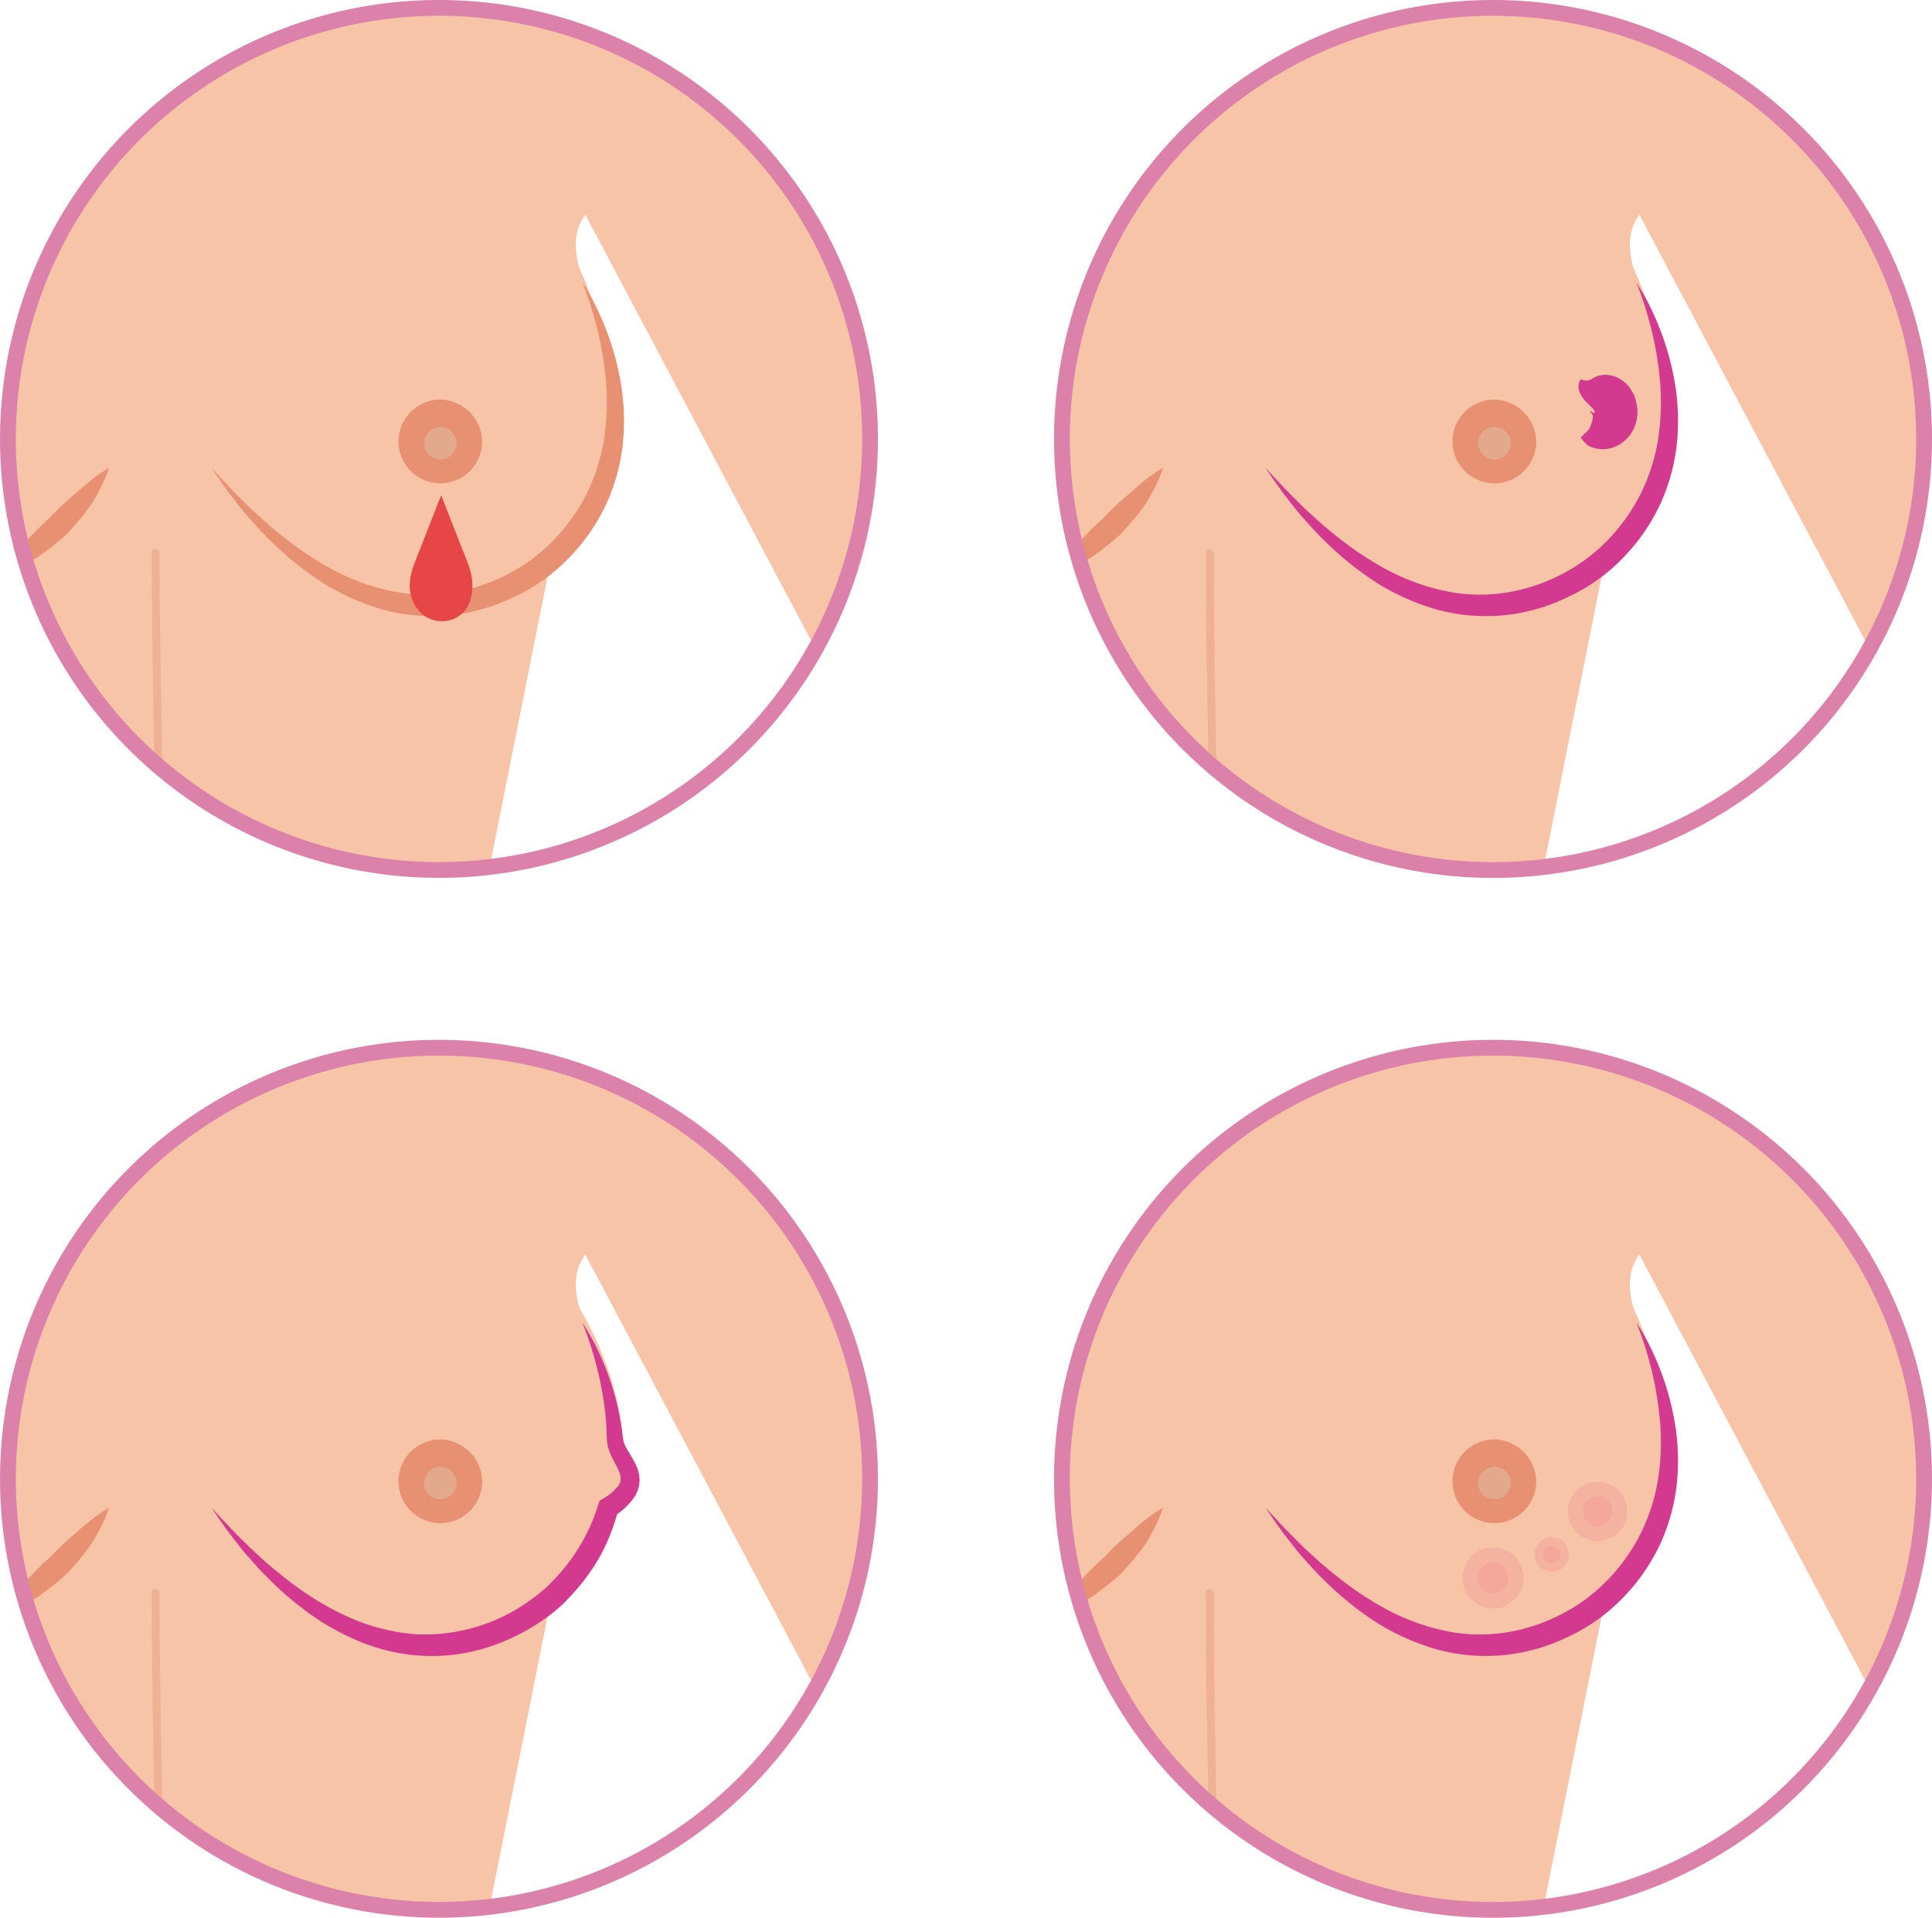 <svg xmlns="http://www.w3.org/2000/svg" xmlns:xlink="http://www.w3.org/1999/xlink" width="488.981" height="485.4" viewBox="0 0 488.981 485.4">
  <defs>
    <clipPath id="clip-path">
      <path id="Tracé_243769" data-name="Tracé 243769" d="M8.175,115.206A109.1,109.1,0,1,0,117.278,6.1,109.1,109.1,0,0,0,8.175,115.206" fill="none"/>
    </clipPath>
    <clipPath id="clip-path-2">
      <path id="Tracé_243780" data-name="Tracé 243780" d="M274.945,115.206A109.106,109.106,0,1,0,384.048,6.1a109.1,109.1,0,0,0-109.1,109.106" fill="none"/>
    </clipPath>
    <clipPath id="clip-path-3">
      <path id="Tracé_243796" data-name="Tracé 243796" d="M274.942,378.395a109.106,109.106,0,1,0,109.1-109.106,109.1,109.1,0,0,0-109.1,109.106" fill="none"/>
    </clipPath>
    <clipPath id="clip-path-4">
      <path id="Tracé_243806" data-name="Tracé 243806" d="M8.175,378.395a109.1,109.1,0,1,0,109.1-109.106A109.1,109.1,0,0,0,8.175,378.395" fill="none"/>
    </clipPath>
  </defs>
  <g id="symptomes-1" transform="translate(-6.176 -4.101)">
    <g id="Groupe_3522" data-name="Groupe 3522">
      <g id="Groupe_3521" data-name="Groupe 3521" clip-path="url(#clip-path)">
        <path id="Tracé_243760" data-name="Tracé 243760" d="M239,165.023a161.5,161.5,0,0,0,12.38-22.033V129.164L195.033,0H128.375c-.607,1.975-1.186,4.046-1.706,6.3l95.374,179.875A165.813,165.813,0,0,0,239,165.023" fill="#f7c4a8"/>
        <path id="Tracé_243761" data-name="Tracé 243761" d="M184.743,0H0V185.52c12.26,17.618,32.917,29.548,51.611,39.1,4.269,2.179,8.616,4.268,13,6.322h64.534a50.1,50.1,0,0,1,.593-5.568l16.169-81.06c29.084-28.453,6.972-72.148,6.972-72.148C146.535,50.085,173.8,52.329,173.8,52.329c10.1-8.6,4.555-19.821,4.555-19.821S184.588,16.169,184.743,0" fill="#f7c4a8"/>
        <path id="Tracé_243762" data-name="Tracé 243762" d="M239,165.023a160.158,160.158,0,0,0,8.593-14.451c-17.215-2.916-30.089,11.442-30.089,11.442L190.89,213.306C209.42,199.889,226.2,184.1,239,165.023" fill="#f7c4a8"/>
        <path id="Tracé_243763" data-name="Tracé 243763" d="M5.449,149.348a35.729,35.729,0,0,1,4.067-4.9c.652-.675,1.357-1.408,2.139-2.13.818-.7,1.423-1.6,2.212-2.39a68.337,68.337,0,0,1,4.911-4.8c1.639-1.738,3.355-3.4,5.058-4.894.833-.762,1.736-1.408,2.489-2.135.769-.707,1.539-1.344,2.256-1.932A37.1,37.1,0,0,1,33.77,122.5a34.155,34.155,0,0,1-2.542,5.856c-.441.841-.926,1.75-1.487,2.679a27.608,27.608,0,0,1-1.975,2.761c-1.445,1.864-3.088,3.772-4.808,5.61-1.933,1.7-3.952,3.325-5.892,4.733a20.527,20.527,0,0,1-2.862,1.867c-.951.476-1.883.88-2.745,1.251a35.638,35.638,0,0,1-6.01,2.086" fill="#e89072"/>
        <path id="Tracé_243764" data-name="Tracé 243764" d="M153.556,75.654a47.975,47.975,0,0,1,3.773,6.682,69.806,69.806,0,0,1,6.1,19.465,58.279,58.279,0,0,1,.457,13.882,49.322,49.322,0,0,1-3.921,15.217,48.807,48.807,0,0,1-9.4,14,46.034,46.034,0,0,1-14.16,10.238,47.755,47.755,0,0,1-16.789,4.727,47.02,47.02,0,0,1-16.777-1.548,59.9,59.9,0,0,1-14.239-6.239,78.722,78.722,0,0,1-10.957-8.268,90.012,90.012,0,0,1-8.047-8.2c-2.325-2.495-4-4.961-5.547-6.84-2.831-3.971-4.371-6.273-4.371-6.273l5.195,5.575c1.738,1.686,3.711,3.857,6.224,6.077a103.193,103.193,0,0,0,8.563,7.205,80.832,80.832,0,0,0,11,7.077,55.349,55.349,0,0,0,13.408,5.005,42,42,0,0,0,14.968.871,45.481,45.481,0,0,0,14.782-4.441,44.246,44.246,0,0,0,12.459-9.038,47.337,47.337,0,0,0,8.622-12.271,48.366,48.366,0,0,0,4.181-13.478,62.165,62.165,0,0,0,.581-12.883,85.943,85.943,0,0,0-3.588-19.38,74.434,74.434,0,0,0-2.527-7.17" fill="#e89072"/>
        <path id="Tracé_243765" data-name="Tracé 243765" d="M128.212,116.282a10.595,10.595,0,1,1-10.586-11.038,10.819,10.819,0,0,1,10.586,11.038" fill="#e89072"/>
        <path id="Tracé_243766" data-name="Tracé 243766" d="M121.725,116.282a4.1,4.1,0,1,1-4.1-4.1,4.1,4.1,0,0,1,4.1,4.1" fill="#e3a98d"/>
        <path id="Tracé_243767" data-name="Tracé 243767" d="M44.566,144.1c0,9.3.1,18.593.25,27.889s.332,18.59.5,27.885q.142,7.842.255,15.685a1,1,0,0,0,2,0c-.128-9.3-.308-18.59-.481-27.885s-.339-18.59-.436-27.886q-.081-7.844-.088-15.688a1,1,0,0,0-2,0" fill="#eeb193"/>
        <path id="Tracé_243768" data-name="Tracé 243768" d="M124.659,146.853c-.006-.012-6.831-17.394-6.831-17.394s-6.82,17.374-6.829,17.394a16.331,16.331,0,0,0-1.1,5.02c-.254,5.159,3.342,9.434,7.918,9.449a7.421,7.421,0,0,0,7.322-4.97,13.343,13.343,0,0,0,.05-7.8,13.781,13.781,0,0,0-.532-1.7" fill="#e64645"/>
      </g>
    </g>
    <g id="Groupe_3524" data-name="Groupe 3524">
      <g id="Groupe_3592" data-name="Groupe 3592">
        <path id="Tracé_243770" data-name="Tracé 243770" d="M226.385,115.207A109.1,109.1,0,1,1,117.279,6.1,109.1,109.1,0,0,1,226.385,115.207Z" fill="none" stroke="#dc82aa" stroke-miterlimit="10" stroke-width="4"/>
      </g>
    </g>
    <g id="Groupe_3526" data-name="Groupe 3526">
      <g id="Groupe_3525" data-name="Groupe 3525" clip-path="url(#clip-path-2)">
        <path id="Tracé_243771" data-name="Tracé 243771" d="M505.77,165.023a161.789,161.789,0,0,0,12.377-22.033V129.164L461.8,0H395.145c-.6,1.975-1.187,4.046-1.7,6.3l95.371,179.875a165.923,165.923,0,0,0,16.958-21.154" fill="#f7c4a8"/>
        <path id="Tracé_243772" data-name="Tracé 243772" d="M451.516,0H266.77V185.52c12.26,17.618,32.917,29.548,51.61,39.1,4.27,2.179,8.617,4.268,13,6.322h64.534a51.033,51.033,0,0,1,.593-5.568l16.169-81.06c29.083-28.453,6.975-72.148,6.975-72.148C413.3,50.085,440.57,52.329,440.57,52.329c10.1-8.6,4.555-19.821,4.555-19.821S451.358,16.169,451.516,0" fill="#f7c4a8"/>
        <path id="Tracé_243773" data-name="Tracé 243773" d="M505.77,165.023a160.094,160.094,0,0,0,8.587-14.451c-17.209-2.916-30.083,11.442-30.083,11.442l-26.612,51.292c18.525-13.417,35.311-29.206,48.108-48.283" fill="#f7c4a8"/>
        <path id="Tracé_243774" data-name="Tracé 243774" d="M272.219,149.348a35.73,35.73,0,0,1,4.067-4.9c.652-.675,1.357-1.408,2.139-2.13.818-.7,1.423-1.6,2.212-2.39a67.926,67.926,0,0,1,4.911-4.8c1.639-1.741,3.355-3.4,5.056-4.894.833-.762,1.738-1.411,2.49-2.135.768-.71,1.538-1.347,2.257-1.932a36.783,36.783,0,0,1,5.189-3.664A34.254,34.254,0,0,1,298,128.361c-.441.841-.928,1.75-1.489,2.676a27.43,27.43,0,0,1-1.973,2.764c-1.446,1.861-3.09,3.772-4.809,5.607-1.933,1.706-3.951,3.328-5.891,4.736a20.527,20.527,0,0,1-2.862,1.867c-.951.476-1.883.88-2.745,1.251a35.638,35.638,0,0,1-6.01,2.086" fill="#e89072"/>
        <path id="Tracé_243775" data-name="Tracé 243775" d="M420.325,75.654a48.028,48.028,0,0,1,3.774,6.682,69.78,69.78,0,0,1,6.1,19.465,58.223,58.223,0,0,1,.458,13.882,49.4,49.4,0,0,1-3.92,15.217,48.876,48.876,0,0,1-9.4,14,46.01,46.01,0,0,1-14.16,10.238,47.76,47.76,0,0,1-16.789,4.727,47.018,47.018,0,0,1-16.776-1.548,59.91,59.91,0,0,1-14.24-6.239,78.842,78.842,0,0,1-10.957-8.268,89.838,89.838,0,0,1-8.045-8.2c-2.326-2.495-4-4.961-5.548-6.84-2.831-3.971-4.371-6.273-4.371-6.273l5.2,5.575c1.739,1.686,3.711,3.857,6.224,6.077a103.215,103.215,0,0,0,8.564,7.205,80.868,80.868,0,0,0,11,7.077,55.357,55.357,0,0,0,13.409,5.005,42.008,42.008,0,0,0,14.969.871,45.5,45.5,0,0,0,14.781-4.441,44.354,44.354,0,0,0,12.457-9.038,47.288,47.288,0,0,0,8.622-12.271,48.305,48.305,0,0,0,4.183-13.478,62.236,62.236,0,0,0,.582-12.883,86.056,86.056,0,0,0-3.588-19.38,74.172,74.172,0,0,0-2.528-7.17" fill="#d33a8f"/>
        <path id="Tracé_243776" data-name="Tracé 243776" d="M394.981,116.282A10.595,10.595,0,1,1,384.4,105.244a10.818,10.818,0,0,1,10.585,11.038" fill="#e89072"/>
        <path id="Tracé_243777" data-name="Tracé 243777" d="M388.495,116.282a4.1,4.1,0,1,1-4.1-4.1,4.1,4.1,0,0,1,4.1,4.1" fill="#e3a98d"/>
        <path id="Tracé_243778" data-name="Tracé 243778" d="M311.335,144.1c0,9.3.105,18.593.25,27.889s.332,18.59.5,27.885q.143,7.842.255,15.685a1,1,0,0,0,2,0c-.128-9.3-.308-18.59-.481-27.885s-.339-18.59-.436-27.886q-.081-7.844-.088-15.688a1,1,0,0,0-2,0" fill="#eeb193"/>
        <path id="Tracé_243779" data-name="Tracé 243779" d="M406.254,114.9s.1-.111.286-.315a10.352,10.352,0,0,1,.813-.842c.309-.327.882-.684,1.067-1.154a7.95,7.95,0,0,0,.544-1.341,5.1,5.1,0,0,0,.342-1.321c0-.421.045-.707-.127-.964-.1-.135-.029-.17-.148-.251a1.491,1.491,0,0,0-.19-.117,1.314,1.314,0,0,0-.159-.059c-.069-.026.06.018-.017-.061a.2.2,0,0,1-.024-.208l.027-.061.023-.035.012-.02.007-.009,0,0c.079.21-.175-.476.179.47l0-.008-.149-.561c-.106-.354.011-.009.141.16a1.317,1.317,0,0,0,.389.33.485.485,0,0,0,.46.012c.175-.14-.012-.564-.409-1.008-.394-.461-1.027-1.019-1.592-1.615a8.4,8.4,0,0,1-1.558-2.145,3.817,3.817,0,0,1-.469-2.078,2.686,2.686,0,0,1,.348-1.238l.2-.374a3.466,3.466,0,0,0,1.449.318,2.744,2.744,0,0,0,1.2-.307c.354-.19.805-.473,1.252-.678a6.265,6.265,0,0,1,1.989-.447,7.464,7.464,0,0,1,3.419.7,7.97,7.97,0,0,1,2.123,1.472,6.905,6.905,0,0,1,1.061,1.236q.252.374.473.763l.225.391.295.5.254.713.076.251.132.509a19.429,19.429,0,0,1,.4,2.083,10.729,10.729,0,0,1-.687,4.447,8.836,8.836,0,0,1-2.475,3.541,8.187,8.187,0,0,1-3.206,1.852,8.551,8.551,0,0,1-3.019.342,8.107,8.107,0,0,1-2.551-.634c-.738-.207-1-.719-1.369-1.031a9.9,9.9,0,0,1-.768-.88l-.272-.33" fill="#d33a8f"/>
      </g>
    </g>
    <g id="Groupe_3528" data-name="Groupe 3528">
      <g id="Groupe_3591" data-name="Groupe 3591">
        <path id="Tracé_243781" data-name="Tracé 243781" d="M493.157,115.207A109.106,109.106,0,1,1,384.048,6.1,109.108,109.108,0,0,1,493.157,115.207Z" fill="none" stroke="#dc82aa" stroke-miterlimit="10" stroke-width="4"/>
      </g>
    </g>
    <g id="Groupe_3530" data-name="Groupe 3530">
      <g id="Groupe_3529" data-name="Groupe 3529" clip-path="url(#clip-path-3)">
        <path id="Tracé_243782" data-name="Tracé 243782" d="M505.767,428.212a162.031,162.031,0,0,0,12.377-22.033V392.353L461.8,263.188H395.142c-.605,1.976-1.186,4.044-1.7,6.3l95.371,179.875a166.306,166.306,0,0,0,16.958-21.154" fill="#f7c4a8"/>
        <path id="Tracé_243783" data-name="Tracé 243783" d="M451.513,263.188H266.767v185.52c12.26,17.618,32.917,29.548,51.611,39.1,4.269,2.18,8.616,4.266,13,6.322h64.534a51.166,51.166,0,0,1,.593-5.571l16.169-81.06c29.084-28.449,6.975-72.148,6.975-72.148-6.346-22.074,20.92-19.833,20.92-19.833,10.1-8.6,4.554-19.819,4.554-19.819s6.233-16.339,6.391-32.508" fill="#f7c4a8"/>
        <path id="Tracé_243784" data-name="Tracé 243784" d="M505.767,428.212a160.23,160.23,0,0,0,8.587-14.451c-17.209-2.916-30.083,11.441-30.083,11.441l-26.612,51.29c18.525-13.414,35.31-29.2,48.108-48.28" fill="#f7c4a8"/>
        <path id="Tracé_243785" data-name="Tracé 243785" d="M272.216,412.534a35.851,35.851,0,0,1,4.069-4.9c.65-.675,1.355-1.408,2.137-2.13.818-.7,1.423-1.6,2.212-2.387a68.358,68.358,0,0,1,4.911-4.8c1.639-1.738,3.355-3.4,5.058-4.891.833-.762,1.736-1.411,2.488-2.135.768-.71,1.538-1.347,2.257-1.932a36.783,36.783,0,0,1,5.189-3.664,34.252,34.252,0,0,1-2.542,5.856c-.441.841-.927,1.749-1.487,2.676a28.275,28.275,0,0,1-1.975,2.764c-1.445,1.861-3.09,3.772-4.808,5.607-1.933,1.706-3.952,3.325-5.892,4.733a20.254,20.254,0,0,1-2.862,1.867c-.951.479-1.883.88-2.745,1.254a35.766,35.766,0,0,1-6.01,2.083" fill="#e89072"/>
        <path id="Tracé_243786" data-name="Tracé 243786" d="M420.322,338.843a48.135,48.135,0,0,1,3.773,6.682,69.777,69.777,0,0,1,6.1,19.465,58.277,58.277,0,0,1,.458,13.882,49.415,49.415,0,0,1-3.921,15.216,48.788,48.788,0,0,1-9.4,14,46.011,46.011,0,0,1-14.16,10.238,47.743,47.743,0,0,1-16.787,4.73,47.085,47.085,0,0,1-16.776-1.548,59.976,59.976,0,0,1-14.241-6.239A78.782,78.782,0,0,1,344.413,407a89.72,89.72,0,0,1-8.045-8.2c-2.325-2.492-4-4.961-5.547-6.837-2.831-3.971-4.371-6.273-4.371-6.273l5.194,5.575c1.74,1.686,3.712,3.857,6.225,6.077a103.2,103.2,0,0,0,8.563,7.2,80.8,80.8,0,0,0,11,7.077,55.457,55.457,0,0,0,13.41,5.005,42.073,42.073,0,0,0,14.969.871,45.433,45.433,0,0,0,14.779-4.444,44.228,44.228,0,0,0,12.458-9.038,47.309,47.309,0,0,0,8.623-12.271,48.33,48.33,0,0,0,4.183-13.475,62.194,62.194,0,0,0,.581-12.886,85.945,85.945,0,0,0-3.588-19.377,73.915,73.915,0,0,0-2.527-7.17" fill="#d33a8f"/>
        <path id="Tracé_243787" data-name="Tracé 243787" d="M394.978,379.471a10.595,10.595,0,1,1-10.586-11.039,10.815,10.815,0,0,1,10.586,11.039" fill="#e89072"/>
        <path id="Tracé_243788" data-name="Tracé 243788" d="M388.492,379.471a4.1,4.1,0,1,1-4.1-4.1,4.1,4.1,0,0,1,4.1,4.1" fill="#e3a98d"/>
        <path id="Tracé_243789" data-name="Tracé 243789" d="M311.332,407.289c0,9.3.105,18.593.25,27.889s.332,18.591.5,27.886q.143,7.844.255,15.687a1,1,0,0,0,2,0c-.128-9.3-.308-18.592-.481-27.887s-.339-18.591-.436-27.887q-.081-7.844-.088-15.688a1,1,0,0,0-2,0" fill="#eeb193"/>
        <path id="Tracé_243790" data-name="Tracé 243790" d="M391.785,403.505a7.737,7.737,0,1,1-7.74-7.734,7.74,7.74,0,0,1,7.74,7.734" fill="#f4b3a0"/>
        <path id="Tracé_243791" data-name="Tracé 243791" d="M387.913,403.505a3.867,3.867,0,1,1-3.868-3.869,3.87,3.87,0,0,1,3.868,3.869" fill="#f3a89b"/>
        <path id="Tracé_243792" data-name="Tracé 243792" d="M403.273,397.586a4.371,4.371,0,1,1-4.371-4.371,4.371,4.371,0,0,1,4.371,4.371" fill="#f4b3a0"/>
        <path id="Tracé_243793" data-name="Tracé 243793" d="M401.085,397.586A2.182,2.182,0,1,1,398.9,395.4a2.185,2.185,0,0,1,2.183,2.183" fill="#f3a89b"/>
        <path id="Tracé_243794" data-name="Tracé 243794" d="M418.029,386.65a7.521,7.521,0,1,1-7.521-7.524,7.521,7.521,0,0,1,7.521,7.524" fill="#f4b3a0"/>
        <path id="Tracé_243795" data-name="Tracé 243795" d="M414.271,386.65a3.763,3.763,0,1,1-3.763-3.761,3.765,3.765,0,0,1,3.763,3.761" fill="#f3a89b"/>
      </g>
    </g>
    <g id="Groupe_3532" data-name="Groupe 3532">
      <g id="Groupe_3590" data-name="Groupe 3590">
        <path id="Tracé_243797" data-name="Tracé 243797" d="M493.154,378.395A109.106,109.106,0,1,1,384.045,269.289,109.111,109.111,0,0,1,493.154,378.395Z" fill="none" stroke="#dc82aa" stroke-miterlimit="10" stroke-width="4"/>
      </g>
    </g>
    <g id="Groupe_3534" data-name="Groupe 3534">
      <g id="Groupe_3533" data-name="Groupe 3533" clip-path="url(#clip-path-4)">
        <path id="Tracé_243798" data-name="Tracé 243798" d="M239,428.212a161.732,161.732,0,0,0,12.38-22.033V392.353L195.033,263.188H128.375c-.607,1.976-1.186,4.044-1.706,6.3l95.374,179.875A166.022,166.022,0,0,0,239,428.212" fill="#f7c4a8"/>
        <path id="Tracé_243799" data-name="Tracé 243799" d="M184.743,263.188H0v185.52c12.26,17.618,32.917,29.548,51.611,39.1,4.269,2.18,8.616,4.266,13,6.322h64.534a50.234,50.234,0,0,1,.593-5.571l16.169-81.06c9.02-8.821,16.231-18.843,17.59-28.838,3.026-22.244-10.618-43.31-10.618-43.31-6.343-22.074,20.923-19.833,20.923-19.833,10.1-8.6,4.555-19.819,4.555-19.819s6.232-16.339,6.387-32.508" fill="#f7c4a8"/>
        <path id="Tracé_243800" data-name="Tracé 243800" d="M239,428.212a160.294,160.294,0,0,0,8.593-14.451C230.376,410.845,217.5,425.2,217.5,425.2l-26.612,51.29c18.53-13.414,35.313-29.2,48.108-48.28" fill="#f7c4a8"/>
        <path id="Tracé_243801" data-name="Tracé 243801" d="M5.449,412.534a35.851,35.851,0,0,1,4.069-4.9c.65-.675,1.357-1.408,2.137-2.13.818-.7,1.423-1.6,2.212-2.387a67.705,67.705,0,0,1,4.911-4.8c1.641-1.741,3.355-3.4,5.058-4.894.833-.762,1.736-1.411,2.489-2.135.769-.708,1.539-1.345,2.256-1.932a36.783,36.783,0,0,1,5.189-3.664,34.155,34.155,0,0,1-2.542,5.856c-.441.841-.926,1.749-1.487,2.679a27.908,27.908,0,0,1-1.975,2.761c-1.445,1.861-3.088,3.772-4.808,5.607-1.933,1.706-3.952,3.325-5.892,4.733A20.255,20.255,0,0,1,14.2,409.2c-.951.479-1.883.882-2.745,1.254a35.765,35.765,0,0,1-6.01,2.083" fill="#e89072"/>
        <path id="Tracé_243802" data-name="Tracé 243802" d="M153.556,338.843a62.1,62.1,0,0,1,5.887,11.526,66.354,66.354,0,0,1,3.626,12.567c.183,1.084.409,2.162.528,3.261a26.836,26.836,0,0,0,.425,2.84c.429,1.467,1.731,3.138,2.844,5.3a9.98,9.98,0,0,1,1.166,3.962,7.9,7.9,0,0,1-1.1,4.418,16.843,16.843,0,0,1-5.445,5.2l1.133-1.525a51.277,51.277,0,0,1-2.8,8.031,43.269,43.269,0,0,1-4.189,7.428,50.944,50.944,0,0,1-5.379,6.585c-.491.509-.965,1.046-1.468,1.529-.564.54-1.09,1-1.642,1.481-1.094.935-2.234,1.794-3.4,2.606a52.982,52.982,0,0,1-15.306,7.354,46.642,46.642,0,0,1-16.926,1.68,48.975,48.975,0,0,1-16.271-4.359A63.653,63.653,0,0,1,87.88,414.8l-3.448-2.3-3.27-2.516a80.9,80.9,0,0,1-6.138-5.438l-2.878-2.895-2.71-3.042c-1.856-1.975-3.418-4.2-5.109-6.3-1.636-2.148-3.1-4.427-4.643-6.621,3.65,3.965,7.3,7.889,11.237,11.486l2.94,2.7,3.071,2.53c2.035,1.691,4.173,3.246,6.328,4.745l3.3,2.147,3.408,1.926a59.645,59.645,0,0,0,7.043,3.258,47.394,47.394,0,0,0,7.349,2.211,46.548,46.548,0,0,0,7.519,1.075,45.606,45.606,0,0,0,28.435-8.592c1.025-.737,2.022-1.508,2.985-2.3.47-.395.955-.815,1.361-1.2.472-.441.891-.906,1.341-1.359a45.24,45.24,0,0,0,4.882-5.8,48.31,48.31,0,0,0,3.881-6.484A45.99,45.99,0,0,0,157.571,385l.343-1.052.792-.473a13.091,13.091,0,0,0,3.983-3.343,3.009,3.009,0,0,0,.578-1.674,5.341,5.341,0,0,0-.535-2.177c-.688-1.706-2.064-3.512-2.754-6.212a19.318,19.318,0,0,1-.267-3.529c-.006-1.041-.119-2.075-.187-3.115a81.592,81.592,0,0,0-2.082-12.418,87.113,87.113,0,0,0-3.886-12.163" fill="#d33a8f"/>
        <path id="Tracé_243803" data-name="Tracé 243803" d="M128.212,379.471a10.595,10.595,0,1,1-10.586-11.039,10.816,10.816,0,0,1,10.586,11.039" fill="#e89072"/>
        <path id="Tracé_243804" data-name="Tracé 243804" d="M121.725,379.471a4.1,4.1,0,1,1-4.1-4.1,4.1,4.1,0,0,1,4.1,4.1" fill="#e3a98d"/>
        <path id="Tracé_243805" data-name="Tracé 243805" d="M44.566,407.289c0,9.3.1,18.593.25,27.889s.332,18.591.5,27.886q.142,7.844.255,15.687a1,1,0,0,0,2,0c-.128-9.3-.308-18.592-.481-27.887s-.339-18.591-.436-27.887q-.081-7.844-.088-15.688a1,1,0,0,0-2,0" fill="#eeb193"/>
      </g>
    </g>
    <g id="Groupe_3536" data-name="Groupe 3536">
      <g id="Groupe_3589" data-name="Groupe 3589">
        <path id="Tracé_243807" data-name="Tracé 243807" d="M226.385,378.395A109.1,109.1,0,1,1,117.279,269.289,109.106,109.106,0,0,1,226.385,378.395Z" fill="none" stroke="#dc82aa" stroke-miterlimit="10" stroke-width="4"/>
      </g>
    </g>
  </g>
</svg>
